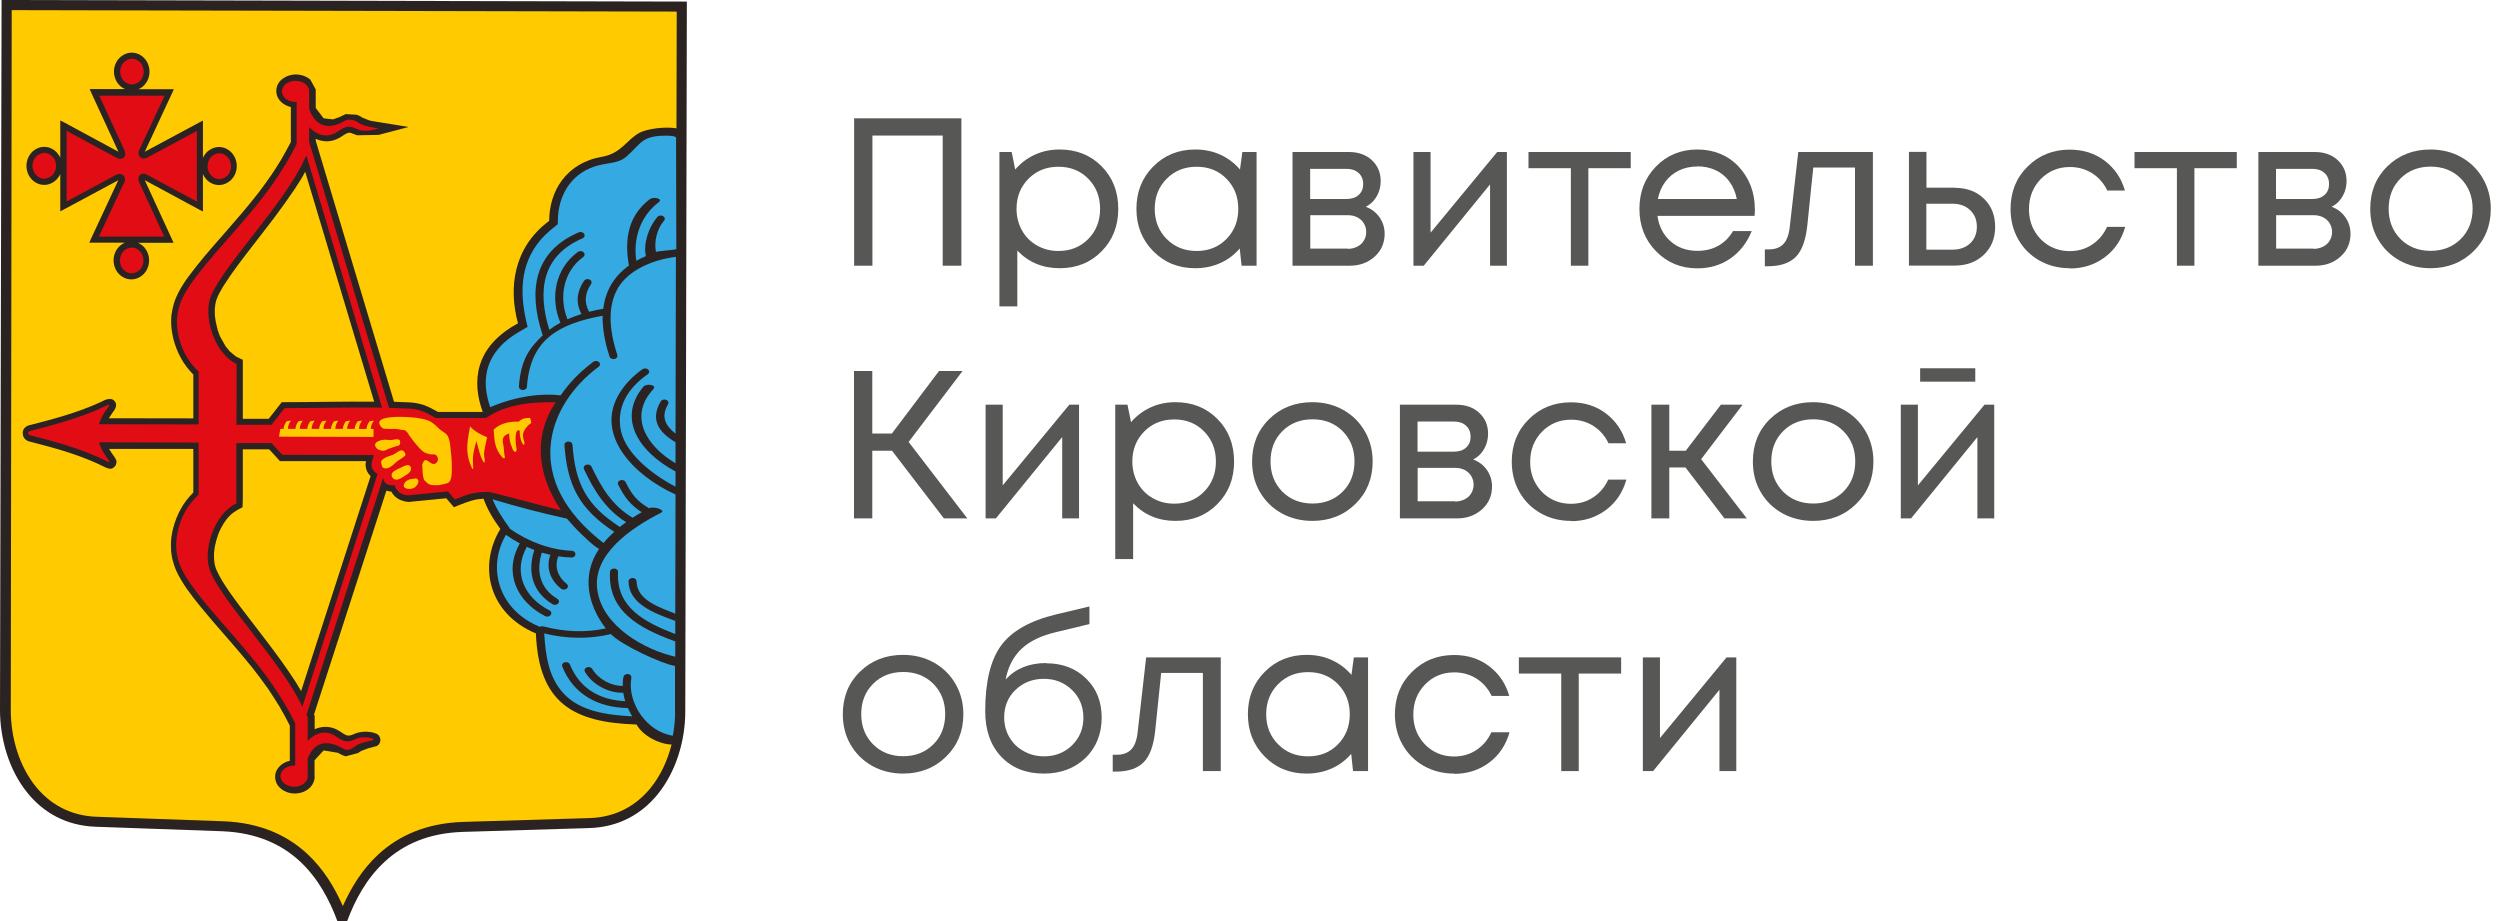 <?xml version="1.0" encoding="UTF-8"?> <svg xmlns="http://www.w3.org/2000/svg" id="_Слой_1" data-name="Слой 1" viewBox="0 0 189.96 70"> <defs> <style> .cls-1 { fill: #35a9e1; } .cls-1, .cls-2, .cls-3, .cls-4 { fill-rule: evenodd; } .cls-5 { fill: #575756; } .cls-2 { fill: #ffcb00; } .cls-3 { fill: #2a2321; } .cls-4 { fill: #e10c14; } </style> </defs> <g> <path class="cls-5" d="m64.89,8.99h8.16v11.2h-1.42v-9.89h-5.34v9.89h-1.39v-11.2Z"></path> <path class="cls-5" d="m80.52,11.36c1.29,0,2.35.43,3.19,1.28.84.85,1.26,1.93,1.26,3.23s-.42,2.37-1.26,3.22c-.84.86-1.9,1.29-3.19,1.29s-2.37-.45-3.22-1.34v4.24h-1.36v-11.73h.93l.27,1.33c.41-.48.9-.85,1.48-1.12.58-.27,1.21-.4,1.9-.4Zm-.1,7.71c.92,0,1.67-.3,2.27-.91.6-.61.9-1.37.9-2.29s-.3-1.68-.9-2.29-1.35-.91-2.27-.91-1.68.31-2.28.92c-.6.61-.9,1.37-.9,2.28,0,.6.14,1.14.41,1.63.27.49.65.87,1.14,1.15.49.28,1.03.42,1.63.42Z"></path> <path class="cls-5" d="m94.39,11.55h1.09v8.64h-1.14l-.14-1.31c-.41.48-.9.85-1.48,1.11-.58.26-1.22.39-1.91.39-1.27,0-2.33-.43-3.18-1.29-.85-.86-1.28-1.93-1.28-3.22s.43-2.37,1.28-3.22c.85-.86,1.92-1.29,3.18-1.29.7,0,1.35.13,1.93.4.58.27,1.07.64,1.48,1.12l.18-1.33Zm-5.75,6.6c.6.61,1.36.92,2.28.92s1.67-.3,2.27-.91c.6-.61.9-1.37.9-2.29s-.3-1.68-.9-2.29-1.35-.91-2.27-.91-1.68.31-2.28.92c-.6.61-.9,1.37-.9,2.28s.3,1.67.9,2.28Z"></path> <path class="cls-5" d="m103.77,15.71c.44.16.79.43,1.05.8.26.37.39.79.39,1.26,0,.69-.25,1.27-.76,1.73-.51.46-1.14.69-1.9.69h-4.34v-8.64h4.29c.71,0,1.3.21,1.74.62s.67.94.67,1.58c0,.29-.05.56-.14.82-.1.26-.23.48-.4.68-.17.2-.37.35-.61.47Zm-.19-1.73c0-.35-.12-.63-.35-.84-.23-.21-.54-.31-.91-.31h-2.77v2.29h2.77c.38,0,.69-.1.92-.31.23-.21.34-.48.34-.82Zm-1.18,4.93c.27,0,.51-.06.73-.17.22-.11.39-.26.5-.46.12-.19.18-.41.18-.65s-.06-.46-.18-.66-.29-.35-.5-.46c-.22-.11-.47-.16-.74-.16h-2.83v2.54h2.85Z"></path> <path class="cls-5" d="m113.75,11.55h.75v8.64h-1.28v-6.18l-5.04,6.18h-.78v-8.64h1.3v6.13l5.06-6.13Z"></path> <path class="cls-5" d="m123.91,11.55v1.23h-3.22v7.41h-1.33v-7.41h-3.22v-1.23h7.76Z"></path> <path class="cls-5" d="m133.35,15.9c0,.12-.01.28-.03.5h-7.38c.11.8.44,1.44.99,1.93s1.24.73,2.05.73c.6,0,1.13-.13,1.59-.39s.83-.63,1.11-1.11h1.42c-.36.9-.91,1.59-1.63,2.09-.73.5-1.56.74-2.5.74-1.25,0-2.29-.43-3.14-1.3-.84-.86-1.26-1.94-1.26-3.22s.42-2.36,1.26-3.22c.84-.86,1.89-1.29,3.14-1.29s2.34.44,3.15,1.31c.81.88,1.22,1.95,1.22,3.23Zm-4.37-3.25c-.51,0-.98.1-1.4.3-.42.2-.77.49-1.05.87s-.46.81-.56,1.3h6c-.1-.5-.28-.94-.56-1.32-.28-.38-.62-.67-1.04-.86-.42-.2-.88-.3-1.39-.3Z"></path> <path class="cls-5" d="m136.65,11.55h5.66v8.64h-1.36v-7.46h-3.17l-.45,4.37c-.12,1.14-.41,1.95-.88,2.42s-1.17.71-2.11.71h-.24v-1.28h.3c.49,0,.86-.14,1.12-.42s.42-.73.48-1.35l.64-5.63Z"></path> <path class="cls-5" d="m148.52,14.27c.91,0,1.65.27,2.22.82.58.55.86,1.27.86,2.15s-.29,1.57-.86,2.12c-.58.55-1.32.82-2.22.82h-3.47v-8.64h1.33v2.72h2.14Zm-.18,4.7c.57,0,1.02-.16,1.36-.48.34-.32.51-.74.51-1.26s-.17-.94-.51-1.26c-.34-.33-.79-.49-1.36-.49h-1.97v3.49h1.97Z"></path> <path class="cls-5" d="m157.27,20.38c-.84,0-1.61-.19-2.3-.58-.69-.39-1.23-.93-1.62-1.62-.39-.69-.58-1.46-.58-2.3,0-1.29.43-2.37,1.29-3.22.86-.86,1.93-1.29,3.21-1.29,1.02,0,1.91.28,2.66.85s1.26,1.32,1.53,2.26h-1.34c-.26-.55-.64-.99-1.14-1.31-.51-.32-1.08-.48-1.7-.48-.89,0-1.62.31-2.22.92-.59.61-.89,1.37-.89,2.28,0,.6.13,1.14.4,1.62s.64.87,1.11,1.15,1.01.42,1.59.42c.63,0,1.19-.16,1.69-.49s.88-.78,1.14-1.35h1.38c-.27.96-.78,1.73-1.54,2.3-.76.57-1.65.86-2.66.86Z"></path> <path class="cls-5" d="m169.96,11.55v1.23h-3.22v7.41h-1.33v-7.41h-3.22v-1.23h7.76Z"></path> <path class="cls-5" d="m177.16,15.71c.44.16.79.43,1.05.8.26.37.39.79.39,1.26,0,.69-.25,1.27-.76,1.73-.51.46-1.14.69-1.9.69h-4.34v-8.64h4.29c.71,0,1.3.21,1.74.62s.67.94.67,1.58c0,.29-.05.56-.14.82-.1.26-.23.48-.4.68-.17.2-.37.35-.61.47Zm-.19-1.73c0-.35-.12-.63-.35-.84-.23-.21-.54-.31-.91-.31h-2.77v2.29h2.77c.38,0,.69-.1.92-.31.23-.21.34-.48.34-.82Zm-1.18,4.93c.27,0,.51-.06.73-.17.22-.11.39-.26.5-.46.12-.19.18-.41.18-.65s-.06-.46-.18-.66-.29-.35-.5-.46c-.22-.11-.47-.16-.74-.16h-2.83v2.54h2.85Z"></path> <path class="cls-5" d="m184.68,20.38c-.85,0-1.63-.19-2.34-.58-.7-.39-1.25-.93-1.65-1.62s-.59-1.46-.59-2.31c0-1.3.43-2.38,1.3-3.23.87-.85,1.96-1.28,3.27-1.28.86,0,1.65.19,2.34.58.7.39,1.25.93,1.65,1.62.4.69.6,1.46.6,2.31,0,1.29-.44,2.37-1.31,3.22-.88.86-1.97,1.29-3.28,1.29Zm-2.28-2.22c.6.6,1.37.9,2.29.9s1.69-.3,2.29-.9.9-1.37.9-2.3-.3-1.69-.9-2.3c-.6-.6-1.37-.9-2.29-.9s-1.69.3-2.29.9c-.6.6-.9,1.37-.9,2.3s.3,1.69.9,2.3Z"></path> <path class="cls-5" d="m71.72,39.39l-3.94-5.14h-1.5v5.14h-1.39v-11.2h1.39v4.75h1.49l3.58-4.75h1.79l-4.1,5.39,4.46,5.81h-1.79Z"></path> <path class="cls-5" d="m81.24,30.75h.75v8.64h-1.28v-6.18l-5.04,6.18h-.78v-8.64h1.3v6.13l5.06-6.13Z"></path> <path class="cls-5" d="m89.32,30.56c1.29,0,2.35.43,3.19,1.28.84.85,1.26,1.93,1.26,3.23s-.42,2.37-1.26,3.22c-.84.86-1.9,1.29-3.19,1.29s-2.37-.45-3.22-1.34v4.24h-1.36v-11.73h.93l.27,1.33c.41-.48.9-.85,1.48-1.12.58-.27,1.21-.4,1.9-.4Zm-.1,7.71c.92,0,1.67-.3,2.27-.91.6-.61.9-1.37.9-2.29s-.3-1.68-.9-2.29-1.35-.91-2.27-.91-1.68.31-2.28.92c-.6.61-.9,1.37-.9,2.28,0,.6.14,1.14.41,1.63.27.49.65.87,1.14,1.15.49.28,1.03.42,1.63.42Z"></path> <path class="cls-5" d="m99.72,39.58c-.85,0-1.63-.19-2.34-.58-.7-.39-1.25-.93-1.65-1.62s-.59-1.46-.59-2.31c0-1.3.43-2.38,1.3-3.23.87-.85,1.96-1.28,3.27-1.28.86,0,1.64.19,2.34.58.7.39,1.25.93,1.65,1.62.4.69.6,1.46.6,2.31,0,1.29-.44,2.37-1.31,3.22-.87.86-1.97,1.29-3.28,1.29Zm-2.28-2.22c.6.6,1.37.9,2.29.9s1.68-.3,2.29-.9c.6-.6.9-1.37.9-2.3s-.3-1.69-.9-2.3c-.6-.6-1.37-.9-2.29-.9s-1.69.3-2.29.9c-.6.6-.9,1.37-.9,2.3s.3,1.69.9,2.3Z"></path> <path class="cls-5" d="m111.93,34.91c.44.16.79.43,1.05.8.26.37.39.79.39,1.26,0,.69-.25,1.27-.76,1.73-.51.46-1.14.69-1.9.69h-4.34v-8.64h4.29c.71,0,1.3.21,1.74.62s.67.94.67,1.58c0,.29-.05.56-.14.82-.1.26-.23.48-.4.68-.17.2-.37.35-.61.47Zm-.19-1.73c0-.35-.12-.63-.35-.84-.23-.21-.54-.31-.91-.31h-2.77v2.29h2.77c.38,0,.69-.1.92-.31.23-.21.34-.48.34-.82Zm-1.18,4.93c.27,0,.51-.06.73-.17.22-.11.39-.26.5-.46.12-.19.18-.41.18-.65s-.06-.46-.18-.66-.29-.35-.5-.46c-.22-.11-.47-.16-.74-.16h-2.83v2.54h2.85Z"></path> <path class="cls-5" d="m119.37,39.58c-.84,0-1.61-.19-2.3-.58-.69-.39-1.23-.93-1.62-1.62-.39-.69-.58-1.46-.58-2.3,0-1.29.43-2.37,1.29-3.22.86-.86,1.93-1.29,3.21-1.29,1.02,0,1.91.28,2.66.85s1.26,1.32,1.53,2.26h-1.34c-.26-.55-.64-.99-1.14-1.31s-1.07-.48-1.7-.48c-.89,0-1.62.31-2.22.92-.59.61-.89,1.37-.89,2.28,0,.6.13,1.14.4,1.62s.64.87,1.11,1.15,1,.42,1.59.42c.63,0,1.19-.16,1.69-.49s.88-.78,1.14-1.35h1.38c-.27.96-.78,1.73-1.54,2.3-.76.57-1.65.86-2.66.86Z"></path> <path class="cls-5" d="m131.03,39.39l-2.96-3.87h-1.23v3.87h-1.36v-8.64h1.36v3.5h1.25l2.67-3.5h1.65l-3.15,4.14,3.47,4.5h-1.7Z"></path> <path class="cls-5" d="m137.77,39.58c-.85,0-1.63-.19-2.34-.58-.7-.39-1.25-.93-1.65-1.62s-.59-1.46-.59-2.31c0-1.3.43-2.38,1.3-3.23.87-.85,1.96-1.28,3.27-1.28.86,0,1.64.19,2.34.58.7.39,1.25.93,1.65,1.62.4.69.6,1.46.6,2.31,0,1.29-.44,2.37-1.31,3.22-.87.86-1.97,1.29-3.28,1.29Zm-2.28-2.22c.6.6,1.37.9,2.29.9s1.68-.3,2.29-.9c.6-.6.9-1.37.9-2.3s-.3-1.69-.9-2.3c-.6-.6-1.37-.9-2.29-.9s-1.69.3-2.29.9c-.6.6-.9,1.37-.9,2.3s.3,1.69.9,2.3Z"></path> <path class="cls-5" d="m150.78,30.75h.75v8.64h-1.28v-6.18l-5.04,6.18h-.78v-8.64h1.3v6.13l5.06-6.13Zm-.69-2.77v1.02h-4.19v-1.02h4.19Z"></path> <path class="cls-5" d="m68.62,58.78c-.85,0-1.63-.19-2.34-.58-.7-.39-1.25-.93-1.65-1.62s-.59-1.46-.59-2.31c0-1.3.43-2.38,1.3-3.23.87-.85,1.96-1.28,3.27-1.28.86,0,1.64.19,2.34.58.7.39,1.25.93,1.65,1.62.4.69.6,1.46.6,2.31,0,1.29-.44,2.37-1.31,3.22-.87.86-1.97,1.29-3.28,1.29Zm-2.28-2.22c.6.6,1.37.9,2.29.9s1.68-.3,2.29-.9c.6-.6.9-1.37.9-2.3s-.3-1.69-.9-2.3c-.6-.6-1.37-.9-2.29-.9s-1.69.3-2.29.9c-.6.6-.9,1.37-.9,2.3s.3,1.69.9,2.3Z"></path> <path class="cls-5" d="m79.51,50.4c1.23,0,2.23.39,3.02,1.16.79.77,1.18,1.76,1.18,2.97s-.41,2.27-1.23,3.06c-.82.79-1.88,1.19-3.17,1.19-1.35,0-2.43-.43-3.24-1.29-.81-.86-1.21-2.01-1.21-3.45,0-2.22.4-3.88,1.2-4.98.8-1.1,2.19-1.89,4.16-2.37l2.56-.61v1.34l-2.53.61c-1.12.26-2,.68-2.62,1.26-.63.59-1.03,1.37-1.22,2.34.76-.83,1.79-1.25,3.09-1.25Zm-.19,7.07c.85,0,1.57-.28,2.14-.84s.86-1.26.86-2.1-.29-1.54-.86-2.1c-.58-.56-1.29-.85-2.14-.85s-1.58.28-2.16.84c-.58.56-.86,1.26-.86,2.1,0,.42.08.81.23,1.17.16.36.37.67.63.93.27.26.59.46.96.62.37.15.77.23,1.2.23Z"></path> <path class="cls-5" d="m87.1,49.95h5.66v8.64h-1.36v-7.46h-3.17l-.45,4.37c-.12,1.14-.41,1.95-.88,2.42-.47.47-1.17.71-2.11.71h-.24v-1.28h.3c.49,0,.86-.14,1.12-.42s.42-.73.48-1.35l.64-5.63Z"></path> <path class="cls-5" d="m102.86,49.95h1.09v8.64h-1.14l-.14-1.31c-.41.48-.9.85-1.48,1.11-.58.26-1.22.39-1.91.39-1.27,0-2.33-.43-3.18-1.29-.85-.86-1.28-1.93-1.28-3.22s.43-2.37,1.28-3.22c.85-.86,1.92-1.29,3.18-1.29.7,0,1.35.13,1.93.4.58.27,1.07.64,1.48,1.12l.18-1.33Zm-5.75,6.6c.6.61,1.36.92,2.28.92s1.67-.3,2.27-.91c.6-.61.9-1.37.9-2.29s-.3-1.68-.9-2.29-1.35-.91-2.27-.91-1.68.31-2.28.92c-.6.61-.9,1.37-.9,2.28s.3,1.67.9,2.28Z"></path> <path class="cls-5" d="m110.49,58.78c-.84,0-1.61-.19-2.3-.58-.69-.39-1.23-.93-1.62-1.62-.39-.69-.58-1.46-.58-2.3,0-1.29.43-2.37,1.29-3.22.86-.86,1.93-1.29,3.21-1.29,1.02,0,1.91.28,2.66.85s1.26,1.32,1.53,2.26h-1.34c-.26-.55-.64-.99-1.14-1.31s-1.07-.48-1.7-.48c-.89,0-1.62.31-2.22.92-.59.61-.89,1.37-.89,2.28,0,.6.13,1.14.4,1.62s.64.87,1.11,1.15,1,.42,1.59.42c.63,0,1.19-.16,1.69-.49s.88-.78,1.14-1.35h1.38c-.27.96-.78,1.73-1.54,2.3-.76.57-1.65.86-2.66.86Z"></path> <path class="cls-5" d="m123.18,49.95v1.23h-3.22v7.41h-1.33v-7.41h-3.22v-1.23h7.76Z"></path> <path class="cls-5" d="m131.18,49.95h.75v8.64h-1.28v-6.18l-5.04,6.18h-.78v-8.64h1.3v6.13l5.06-6.13Z"></path> </g> <g> <path class="cls-3" d="m26.36,70h-.72c-.59-1.59-1.46-3.26-2.85-4.55-1.38-1.28-3.28-2.19-5.94-2.29l-9.58-.34c-2.27-.08-3.99-1.1-5.18-2.57C.67,58.51,0,56.13,0,53.95L.12,0c25.63.06,26.19.06,52.07.12l-.12,53.95c0,2.19-.69,4.56-2.11,6.3-1.2,1.47-2.92,2.48-5.19,2.55l-9.58.29c-2.66.08-4.57.98-5.95,2.26-1.4,1.28-2.28,2.95-2.87,4.54h0Z"></path> <path class="cls-4" d="m15.13,28.31v-.03s0,0,0,0c-.85-.78-1.36-1.8-1.57-2.78-.4-1.85.27-3.05,1.29-4.41,2.33-3.09,5.57-5.86,7.69-10.15,0-.18,0-.38,0-.57,0-.85,0-1.79,0-2.62-.02,0-.05,0-.08,0-.57,0-1.04-.36-1.04-.81,0-.44.47-.8,1.04-.8.52,0,.96.3,1.03.69,0,0,0,0,0,0h0s0,.08,0,.11c0,.04,0,.07,0,.1,0,.43,0,.84,0,1.25.29.78,1.02,1.89,2.75.87.2-.12.46-.06.68-.01.18.04.31.19.48.27.47.21.89.26,1.38.34-.46.12-.81.22-1.31.15-.32-.05-.59-.27-.94-.28-.51,0-.82.41-1.25.57-.69.25-1.32-.04-1.79-.55,0,.33,0,.78,0,1.12l6.07,20.22c.48.01.96.03,1.43.05.89.04,1.33.27,2.12.72,1.27,0,2.54,0,3.82,0,1.52-1.05,3.46-1.23,5.29-1.19-1.54,2.3-1.6,5.2.41,8.21-1.81-.44-3.66-.97-5.47-1.4-1.13,0-1.54.14-2.6.57-.17-.2-.34-.41-.52-.61-1.02.1-2.04.2-3.06.3-.52-.05-.85-.3-.99-.76-.56,0-.78-.09-.88-.56l-5.82,17.99c.03.06.06.11.09.17,0,.64,0,1.23,0,1.82.47-.51,1.11-.79,1.79-.54.43.16.74.58,1.25.57.35,0,.63-.23.94-.28.35-.05.64-.03.94.06.09.03.09.13,0,.15-.34.08-.67.12-1.01.27-.36.16-.74.63-1.16.38-1.73-1.02-2.46-.05-2.75.73,0,.4,0,.82,0,1.25,0,.03,0,.07,0,.1,0,.04,0,.07,0,.1h0s0,0,0,0c-.07.39-.51.69-1.03.69-.57,0-1.04-.36-1.04-.81,0-.44.47-.8,1.04-.8.03,0,.05,0,.08,0,0-1.04,0-2.23,0-3.21-2.1-4.3-5.33-7.08-7.65-10.18-1.02-1.36-1.68-2.57-1.27-4.42.21-.98.72-1.99,1.58-2.77h0s0-3.96,0-3.96l-7.57-.02c.12.42.37.85.71,1.31.12.17.13.26-.11.13-1.73-.88-3.93-1.5-5.84-1.98-.18-.05-.2-.27,0-.32,1.9-.49,4.08-1.07,5.81-1.94.17-.08.32-.1.12.15-.34.43-.57.87-.69,1.27l7.57.02v-3.97h0Zm8.16-16.48l-.22.4c-1.43,3.17-6.09,7.95-7.04,10.26-.63,1.55.27,4.39,1.95,5.16h-.05s.02.01.03.02h.02s0,0,0,0c0,0,0,0,0,0h0s-.01,4.61-.01,4.61c1.01,0,2.15,0,2.66,0,.33-.42.66-.85.99-1.27,2.47,0,4.94-.07,7.41-.04l-5.75-19.16h0Zm-.32,41.88c-1.42-3.17-6.06-7.97-6.99-10.29-.63-1.56.29-4.39,1.98-5.16h-.03s.03,0,.03,0v-4.59c1.02,0,2.16,0,2.67,0,.27.3.55.59.82.89,2.22,0,4.74.01,6.96.02-.14.49-.44.96.28,1.44l-5.72,17.69h0Z"></path> <path class="cls-2" d="m31.38,36.38c-.12.02-.25.03-.37.09-.09.04-.18.11-.25.2-.05.07-.1.17-.08.27.01.07.08.13.14.16.1.04.2.05.31.05.1,0,.21-.02.31-.07.1-.05.18-.13.25-.22.06-.09.11-.2.1-.31,0-.07-.06-.15-.12-.18-.09-.03-.19,0-.29.02h0Z"></path> <path class="cls-2" d="m30.95,35.34c-.18.03-.35.12-.51.2-.16.07-.32.14-.47.24-.07.05-.15.11-.19.2-.03.07-.03.17,0,.24.04.09.12.16.2.2.09.04.2.03.29,0,.16-.05.31-.15.45-.24.14-.09.3-.17.41-.31.07-.08.1-.2.1-.31,0-.06-.04-.12-.08-.16-.06-.04-.13-.08-.2-.07h0Z"></path> <path class="cls-2" d="m29.91,34.54c-.19.08-.41.12-.6.22-.12.06-.26.14-.33.26-.05.09,0,.21.02.31.02.08.05.18.12.22.1.05.22.05.33.02.13-.03.26-.12.37-.2.13-.1.24-.23.37-.33.14-.11.3-.18.43-.29.07-.06.2-.12.19-.22-.03-.14-.15-.31-.29-.31-.23,0-.41.22-.62.31h0Z"></path> <path class="cls-2" d="m30.3,33.41c-.19-.09-.42.03-.63.03-.19,0-.37-.05-.56-.02-.17.02-.34.08-.48.17-.07.05-.14.14-.13.22,0,.11.08.23.17.3.14.09.31.14.48.14.12,0,.22-.09.33-.13.19-.07.38-.13.57-.2.11-.04.28-.03.33-.15.06-.11.03-.32-.07-.37h0Z"></path> <path class="cls-2" d="m31.74,31.77c.32.04.65.1.94.25.29.15.51.41.76.62.2.17.47.27.59.51.17.33.18.73.22,1.11.06.45.09.91.08,1.37,0,.31,0,.66-.15.93-.1.18-.35.19-.53.24-.16.05-.33.07-.49.07-.19,0-.38,0-.55-.07-.15-.07-.26-.22-.39-.33,0,0-.1-.35-.1-.47,0-.11-.04-.73-.04-.73.08-.1.11-.27.23-.31.1-.03.19.09.29.13.1.05.18.14.29.16.08.01.18,0,.25-.07.08-.07.15-.18.14-.29,0-.13-.08-.27-.18-.33-.13-.08-.3,0-.45-.05-.16-.04-.33-.08-.47-.18-.2-.14-.37-.34-.53-.53-.17-.19-.32-.4-.47-.6-.12-.15-.2-.35-.35-.47-.09-.07-.22-.05-.33-.07-.14-.02-.27-.06-.41-.07-.16-.01-.33.02-.49,0-.2-.02-.46.04-.6-.11-.98-1.09,2.35-.78,2.75-.72h0Z"></path> <path class="cls-2" d="m37.52,32.64c.53-.53,1.32-.62,1.89-.6.37-.32.52-.25.88-.29.03.13.05.26.08.39-.26.16-.33.28-.51.53-.16.28-.16.56-.03.84.05.34,0,.38-.17.14-.12-.29-.18-.59-.17-.93-.17-.09-.27.04-.31.4-.02.33.01.65.07.98,0,.28-.1.31-.27.1-.06-.16-.12-.32-.18-.47-.08-.27-.11-.54-.11-.8-.33.12-.59.29-.46.8.08.33.05.62.12.94.04.16-.01.19-.18.09-.58-.67-.6-1.23-.66-2.12h0Z"></path> <path class="cls-2" d="m35.72,32.4c-.19,1.01-.37,1.89,0,2.83.22.59.26.55.22-.09-.04-.61.11-1.09.26-1.63.13.45.21.85.35,1.21.22.54.36.6.24-.07-.06-.36.17-1.09.22-1.43-.47-.17-1.06-.52-1.28-.81h0Z"></path> <path class="cls-2" d="m21.13,33.18l7.25.02v-.61s-.2,0-.2,0c0-.21.07-.42.23-.63-.11.02-.22.04-.33.05-.14.19-.22.38-.23.58h-.57c0-.21.07-.42.23-.63-.11.02-.22.04-.33.05-.14.19-.22.38-.23.58h-.57c0-.21.07-.42.23-.63-.11.02-.22.04-.33.05-.14.19-.22.38-.23.58h-.57c0-.21.07-.42.23-.63-.11.02-.22.04-.33.05-.14.19-.22.38-.23.58h-.57c0-.21.07-.42.23-.63-.11.02-.22.04-.33.05-.14.19-.22.38-.23.58h-.57c0-.21.07-.42.23-.63-.11.02-.22.04-.33.05-.14.19-.22.38-.23.58h-.57c0-.21.07-.42.23-.63-.11.02-.22.04-.33.05-.14.19-.22.38-.23.58h-.57c0-.21.07-.42.23-.63-.11.02-.22.04-.33.05-.14.19-.22.38-.23.58h-.25s-.1.6-.1.6h0Z"></path> <path class="cls-4" d="m9.42,13.89l-1.91,4.09h4.97s-1.89-4.09-1.89-4.09c-.06-.14-.08-.26-.07-.36.01-.09.05-.17.11-.23.06-.06.15-.1.24-.1.1,0,.21.02.33.09l3.76,2.03v-5.37s-3.76,2.02-3.76,2.02c-.11.06-.23.08-.32.07-.09,0-.17-.04-.23-.1-.06-.06-.1-.14-.12-.23-.01-.1,0-.22.07-.35l1.91-4.09h-4.97s1.89,4.09,1.89,4.09c.06.14.09.26.08.37,0,.09-.04.17-.1.23h0c-.06.07-.15.1-.25.11-.1,0-.21-.03-.34-.1l-3.76-2.03v5.37s3.76-2.02,3.76-2.02c.11-.06.22-.08.32-.07.09.01.17.04.23.1.06.06.11.14.12.24.02.1,0,.22-.06.35h0Z"></path> <path class="cls-4" d="m10.03,4.46c-.24,0-.46.11-.63.28-.17.18-.27.42-.27.7,0,.27.1.52.27.7.16.17.38.28.62.28.24,0,.46-.11.63-.28.17-.18.27-.42.27-.7,0-.27-.1-.52-.27-.7-.16-.17-.38-.28-.62-.28h0Z"></path> <path class="cls-4" d="m17.56,12.63c0-.27-.1-.52-.27-.7-.16-.17-.38-.28-.62-.28-.24,0-.46.11-.63.28-.17.18-.27.42-.27.7s.1.52.27.7c.16.17.38.28.62.28.24,0,.46-.11.63-.28.17-.18.27-.42.27-.7h0Z"></path> <path class="cls-4" d="m10,20.77c.24,0,.46-.11.63-.28.17-.18.27-.42.27-.7,0-.27-.1-.52-.27-.7-.16-.17-.38-.28-.62-.28-.24,0-.46.11-.63.28-.17.18-.27.42-.27.7,0,.27.1.52.27.7.16.17.38.28.62.28h0Z"></path> <path class="cls-4" d="m2.47,12.6c0,.27.1.52.27.7.16.17.38.28.62.28.24,0,.46-.11.63-.28.17-.18.27-.42.27-.7,0-.27-.1-.52-.27-.7-.16-.17-.38-.28-.62-.28-.24,0-.46.11-.63.28-.17.18-.27.42-.27.7h0Z"></path> <path class="cls-2" d="m51.4,9.75c-.89-.15-2.23.04-2.79.33-1.01.54-1.38,1.57-2.86,1.83-2.78.48-4.02,2.68-4.02,4.87-2.76,2.05-3.09,5.15-2.37,7.79-3.37,1.81-3.49,4.52-2.68,6.73h-3.41c-.34-.2-.68-.38-1.05-.52-.39-.13-.76-.19-1.17-.21-.37-.02-.74-.03-1.11-.04l-5.95-19.84s0-.09,0-.14c.27.12.53.18.82.19.35,0,.66-.09.97-.26.07-.04.14-.09.21-.13.2-.13.42-.31.67-.25l.47.18,1.64-.03c.76-.2,1.52-.4,2.28-.6l-2.2-.36c-.19-.03-.37-.06-.56-.09l-.23-.05-.54-.22c-.13-.09-.25-.16-.4-.21l-.85-.05-.51.24-.46.16-.71-.08-.6-.79v-1.13s0-.28,0-.28l-.41-.74c-.63-.53-1.59-.52-2.21.02l-.09.09c-.16.19-.24.37-.28.61-.07.65.36,1.12.94,1.32.05.02.11.03.16.04v2.66c-.25.48-.51.95-.78,1.41-.22.36-.44.71-.67,1.05-.31.45-.63.89-.95,1.32-.88,1.14-1.83,2.22-2.78,3.31-.9,1.02-1.8,2.05-2.61,3.15-.28.38-.53.77-.75,1.19-.14.28-.26.55-.35.85-.09.31-.15.61-.19.93-.02.23-.02.44-.01.67.02.37.08.73.17,1.1.26,1.01.76,1.95,1.51,2.69v3.33s-6.42-.01-6.42-.01l.32-.48c.04-.05.08-.11.12-.16.05-.1.08-.17.11-.28v-.18s-.1-.2-.1-.2l-.17-.13-.15-.04c-.16,0-.27.02-.42.08-.12.06-.24.12-.37.18-1.73.79-3.58,1.28-5.42,1.75-.11.03-.17.07-.26.14l-.08.08-.06.09-.04.1-.02.11v.11s.04.21.04.21l.11.18c.1.1.19.16.33.2l.38.1c1.84.47,3.69,1,5.39,1.86.12.06.22.09.35.11h.14s.18-.09.18-.09l.15-.18.05-.19v-.13c-.05-.14-.1-.23-.18-.34-.14-.18-.26-.37-.38-.57h6.4s0,3.31,0,3.31c-.78.76-1.29,1.73-1.55,2.78-.05.21-.09.43-.12.65-.04.35-.04.67-.02,1.02.02.21.06.42.1.63.08.3.17.59.3.88.22.48.49.91.78,1.34.67.95,1.43,1.83,2.18,2.71.94,1.08,1.88,2.15,2.78,3.26.42.53.82,1.07,1.21,1.62.31.46.61.92.9,1.4.27.47.53.93.77,1.42v2.68c-.46.1-.85.38-1.04.81l-.04.13c-.06.25-.04.46.04.69.1.24.25.41.46.56.49.33,1.09.38,1.64.16.38-.17.68-.45.79-.86.01-.05.02-.09.03-.13.01-.09.01-.18,0-.27v-1.13s.69-.75.69-.75l1.09.18.29.16.29.11.94-.25.24-.16.53-.2.66-.17.14-.11.1-.16.04-.19-.04-.19-.09-.16-.13-.11c-.15-.07-.29-.11-.45-.14-.41-.07-.84-.04-1.22.11-.11.05-.22.1-.34.13-.2.06-.34,0-.52-.11-.15-.1-.3-.2-.46-.29-.49-.27-1.01-.31-1.55-.14-.07.02-.14.05-.2.08v-1.02s-.05-.1-.05-.1l5.5-17.01c.12.04.25.07.38.08.22.43.62.66,1.08.75.07.01.15.02.22.03.96-.09,1.91-.19,2.87-.28.19.23.38.45.58.68.58-.23,1.16-.49,1.77-.6.16-.02.32-.04.48-.05.26.73.68,1.49,1.28,2.3-1.7,2.79-.91,6.43,2.7,7.94.21,5.31,2.86,6.77,7.65,6.92.46.85,1.71,1.5,2.66,1.52-.31,1.22-.84,2.38-1.62,3.33-1.07,1.3-2.6,2.2-4.62,2.26l-9.58.29c-2.87.09-4.94,1.07-6.45,2.46-1.24,1.14-2.09,2.54-2.71,3.94-.61-1.4-1.46-2.81-2.69-3.96-1.51-1.4-3.57-2.39-6.44-2.49l-9.58-.34c-2.02-.07-3.55-.98-4.61-2.28-1.3-1.6-1.91-3.79-1.91-5.82L.89.77l50.53.11-.02,8.87h0Zm-42.4,3.94l-4.08,2.19-.34.18v-2.84c-.06.15-.15.28-.26.4-.25.26-.59.43-.96.43-.38,0-.72-.17-.96-.43-.24-.26-.39-.62-.39-1.02,0-.39.15-.75.39-1.01.25-.27.59-.43.96-.43.38,0,.72.17.96.43.11.12.2.25.26.4v-2.84s.35.18.35.18l4.07,2.2-2.04-4.43-.15-.33h2.7c-.17-.07-.33-.18-.46-.32-.24-.26-.39-.62-.39-1.01,0-.39.15-.75.39-1.01.25-.26.59-.43.96-.43.38,0,.72.17.96.43.24.26.39.62.39,1.02s-.15.75-.39,1.01c-.13.14-.28.25-.46.32h2.7s-.15.33-.15.33l-2.06,4.42,4.08-2.19.34-.18v2.84c.06-.15.15-.28.26-.4.25-.26.59-.43.96-.43.38,0,.72.17.96.43.24.26.39.62.39,1.02,0,.39-.15.75-.39,1.01-.25.26-.59.43-.96.43-.38,0-.72-.17-.96-.43-.11-.12-.19-.25-.26-.4v2.84s-.35-.18-.35-.18l-4.07-2.2,2.04,4.43.15.33h-2.71c.17.07.33.18.46.32.24.26.39.62.39,1.02,0,.39-.15.75-.39,1.01-.25.26-.59.43-.96.43s-.72-.17-.96-.43c-.24-.26-.39-.62-.39-1.02s.15-.75.39-1.01c.13-.14.29-.25.46-.33h-2.7s.15-.33.15-.33l2.06-4.42h0Zm7.52,11.34l.19.51.43.77.32.39.47.39.52.25v.71s0,3.77,0,3.77h1.97c.33-.42.66-.84.99-1.26,2.32,0,4.63-.06,6.95-.04h.07s-5.24-17.47-5.24-17.47c-.24.47-.53.91-.82,1.35-.49.73-1,1.43-1.52,2.13-.54.71-1.09,1.42-1.64,2.13-.78,1.01-1.57,2.02-2.25,3.1-.2.33-.39.66-.52,1.03-.07.24-.1.46-.12.71,0,.17,0,.33.01.49.03.3.08.58.16.87l.05.17h0Zm1.89,13.52c-.51.26-.82.45-1.19.9-.18.24-.33.48-.46.74-.08.17-.15.33-.21.5-.1.29-.17.57-.23.87-.03.17-.04.34-.06.51,0,.27,0,.51.05.78.03.13.06.26.11.39.37.85.92,1.61,1.46,2.36l.48.64c1.41,1.86,2.88,3.67,4.14,5.63l.38.64,5.28-16.33c-.23-.22-.36-.49-.38-.81,0-.11,0-.22.03-.33h-6.54c-.27-.31-.55-.61-.82-.9h-2s0,3.75,0,3.75l-.02.67h0Z"></path> <path class="cls-1" d="m44.23,26.54c-1.47.09-2.57,1.87-2.86,3.14-.08.35-.68.26-.6-.1.36-1.55,1.67-3.44,3.41-3.56.41-.03.49.49.05.51h0Z"></path> <path class="cls-1" d="m47.62,11.88c-.49.44-1.1.48-1.77.6-2.06.37-3.15,1.83-3.41,3.56-.05.33-.05.66-.06,1-.45.36-.87.69-1.25,1.12-1.73,1.99-1.63,4.37-1.04,6.68-.89.5-1.67.96-2.28,1.72-1.1,1.36-1.07,2.91-.56,4.38,2.02-.86,3.88-1.07,5.35-.9.42-.61.93-1.21,1.54-1.77.29-.26.6-.52.93-.77.31-.23.74.14.4.38-1.95,1.45-3.49,3.63-3.64,6.11-.19,3.06,1.74,5.51,4.03,7.27.24-.3.51-.58.81-.85-2.64-1.73-3.56-3.51-3.78-6.57-.03-.37.59-.39.61-.03.21,2.9,1.03,4.57,3.6,6.23.15-.12.31-.25.48-.36-1.56-.97-2.44-2.4-3.2-4.02-.16-.35.42-.51.57-.19.74,1.57,1.58,2.96,3.12,3.87.23-.15.46-.29.69-.42-.88-.56-1.33-1.18-1.78-2.08-.17-.34.4-.52.56-.2.46.92.84,1.43,1.78,1.98.34-.18,1.31.14.91.34-2.18,1.1-5.26,3.14-4.84,5.89.39,2.76,3.64,4.54,5.92,5.05v-1.17s-.05-.01-.08-.02c-2.71-1-5.04-2.29-4.88-5.25.02-.36.63-.34.61.02-.14,2.65,1.97,3.78,4.35,4.7v-1.01s-.05-.01-.08-.02c-1.52-.56-3.44-1.26-3.47-2.96,0-.36.61-.37.61,0,.03,1.41,1.72,1.95,2.94,2.44l.02-9.06c-3.05-1.36-6.21-4.47-4.27-7.67.41-.68,1-1.31,1.75-1.84.31-.22.74.15.39.39-1.48,1.03-2.41,2.5-2.01,4.33.45,1.93,2.85,3.55,4.14,4.2v-1.16c-2.69-1.42-4.49-3.96-2.45-6.43.23-.28,1.04-.15.78.16-1.95,2.08-.54,4.35,1.67,5.65v-1.6c-1.34-.78-1.91-1.76-1.13-3.09.18-.31.75-.11.55.23-.56.95-.16,1.63.58,2.21l.03-13.43c-.93.08-3.55.67-4.5,2.54-.63,1.24-.62,2.87.04,4.89.12.36-.48.47-.59.13-.37-1.14-.54-2.17-.52-3.09-3.34.62-5.5,1.79-5.75,5.39-.03.36-.64.33-.61-.03.14-1.95.75-2.87,1.82-3.88-.03-.04-.05-.09-.06-.14-1.04-3.25-.63-6.2,2.77-7.67.37-.16.67.29.28.46-3.05,1.32-3.42,3.96-2.5,6.94.26-.2.54-.38.84-.54-.8-1.9-.39-4.11,1.32-5.37.31-.23.73.14.4.39-1.49,1.09-1.85,3.04-1.18,4.72.34-.15.69-.28,1.06-.4-.45-.86-.35-1.72.19-2.51.21-.31.75-.07.53.25-.45.67-.53,1.37-.14,2.09.36-.09.72-.17,1.08-.23.16-1.36.82-2.48,1.95-3.28-.35-1.95-.09-3.77,1.58-5.04.3-.23,1.03-.04.69.22-1.42,1.07-1.96,2.78-1.71,4.46.23-.13.47-.25.73-.36-.22-.95.22-2.23.87-2.97.24-.28.75,0,.49.3-.52.6-.75,1.58-.6,2.35.21-.07,1.32-.14,1.55-.2l-.02-8.5c-.12-.13-.66-.15-1.2-.12-1.44.1-1.52.65-2.53,1.54h0Zm-10.2,26.04c.31.77.79,1.5,1.31,2.22,0,0,0,.01-.01.02,1.35.96,3.05,1.62,4.7,1.69.43.02.39.53-.03.51-.33-.01-.65-.04-.97-.09-.31.79-.03,1.56.62,2.08.33.26-.12.61-.42.37-.8-.63-1.16-1.58-.8-2.56-.22-.05-.43-.11-.65-.17-.44,1.4-.16,2.7,1.16,3.5.36.22-.03.62-.36.41-1.52-.93-1.91-2.45-1.37-4.11-.19-.07-.38-.15-.57-.24-1.08,1.95-.19,3.85,1.7,4.82.38.2.03.62-.32.44-2.13-1.1-3.18-3.29-1.91-5.52-.36-.19-.71-.41-1.06-.65-.05.09-.1.19-.15.28-1.2,2.38-.34,5.25,2.37,6.55.12.06.24.11.36.16.07-.04.17-.06.28-.03,1.55.41,3.16.49,4.73.15-1.39-1.8-1.85-4.07-.51-6.04-.46-.25-.95-.76-1.33-1.11-.39-.37-.79-.81-1.11-1.19-1.91-.42-3.77-.9-5.68-1.48h0Z"></path> <path class="cls-1" d="m51.12,55.93c.09-.48.15-.97.17-1.45v-3.88c-1.02-.16-4.16-1.63-4.87-2.42-1.68.4-3.39.36-5.07-.05.11,1.59.29,3.3,1.49,4.58,1.27,1.35,3.29,1.62,5.2,1.72-.13-.21-.24-.42-.33-.63-2.23-.04-4.11-.99-4.98-3.14-.14-.35.44-.5.58-.16.74,1.83,2.27,2.69,4.2,2.78-.07-.21-.12-.42-.15-.64-1.11.03-2.33-.61-2.9-1.57-.2-.34.36-.54.55-.23.45.76,1.43,1.29,2.31,1.28,0-.22,0-.45.05-.67.06-.35.66-.3.6.07-.32,1.91,1.2,4.11,3.16,4.38h0Z"></path> </g> </svg> 